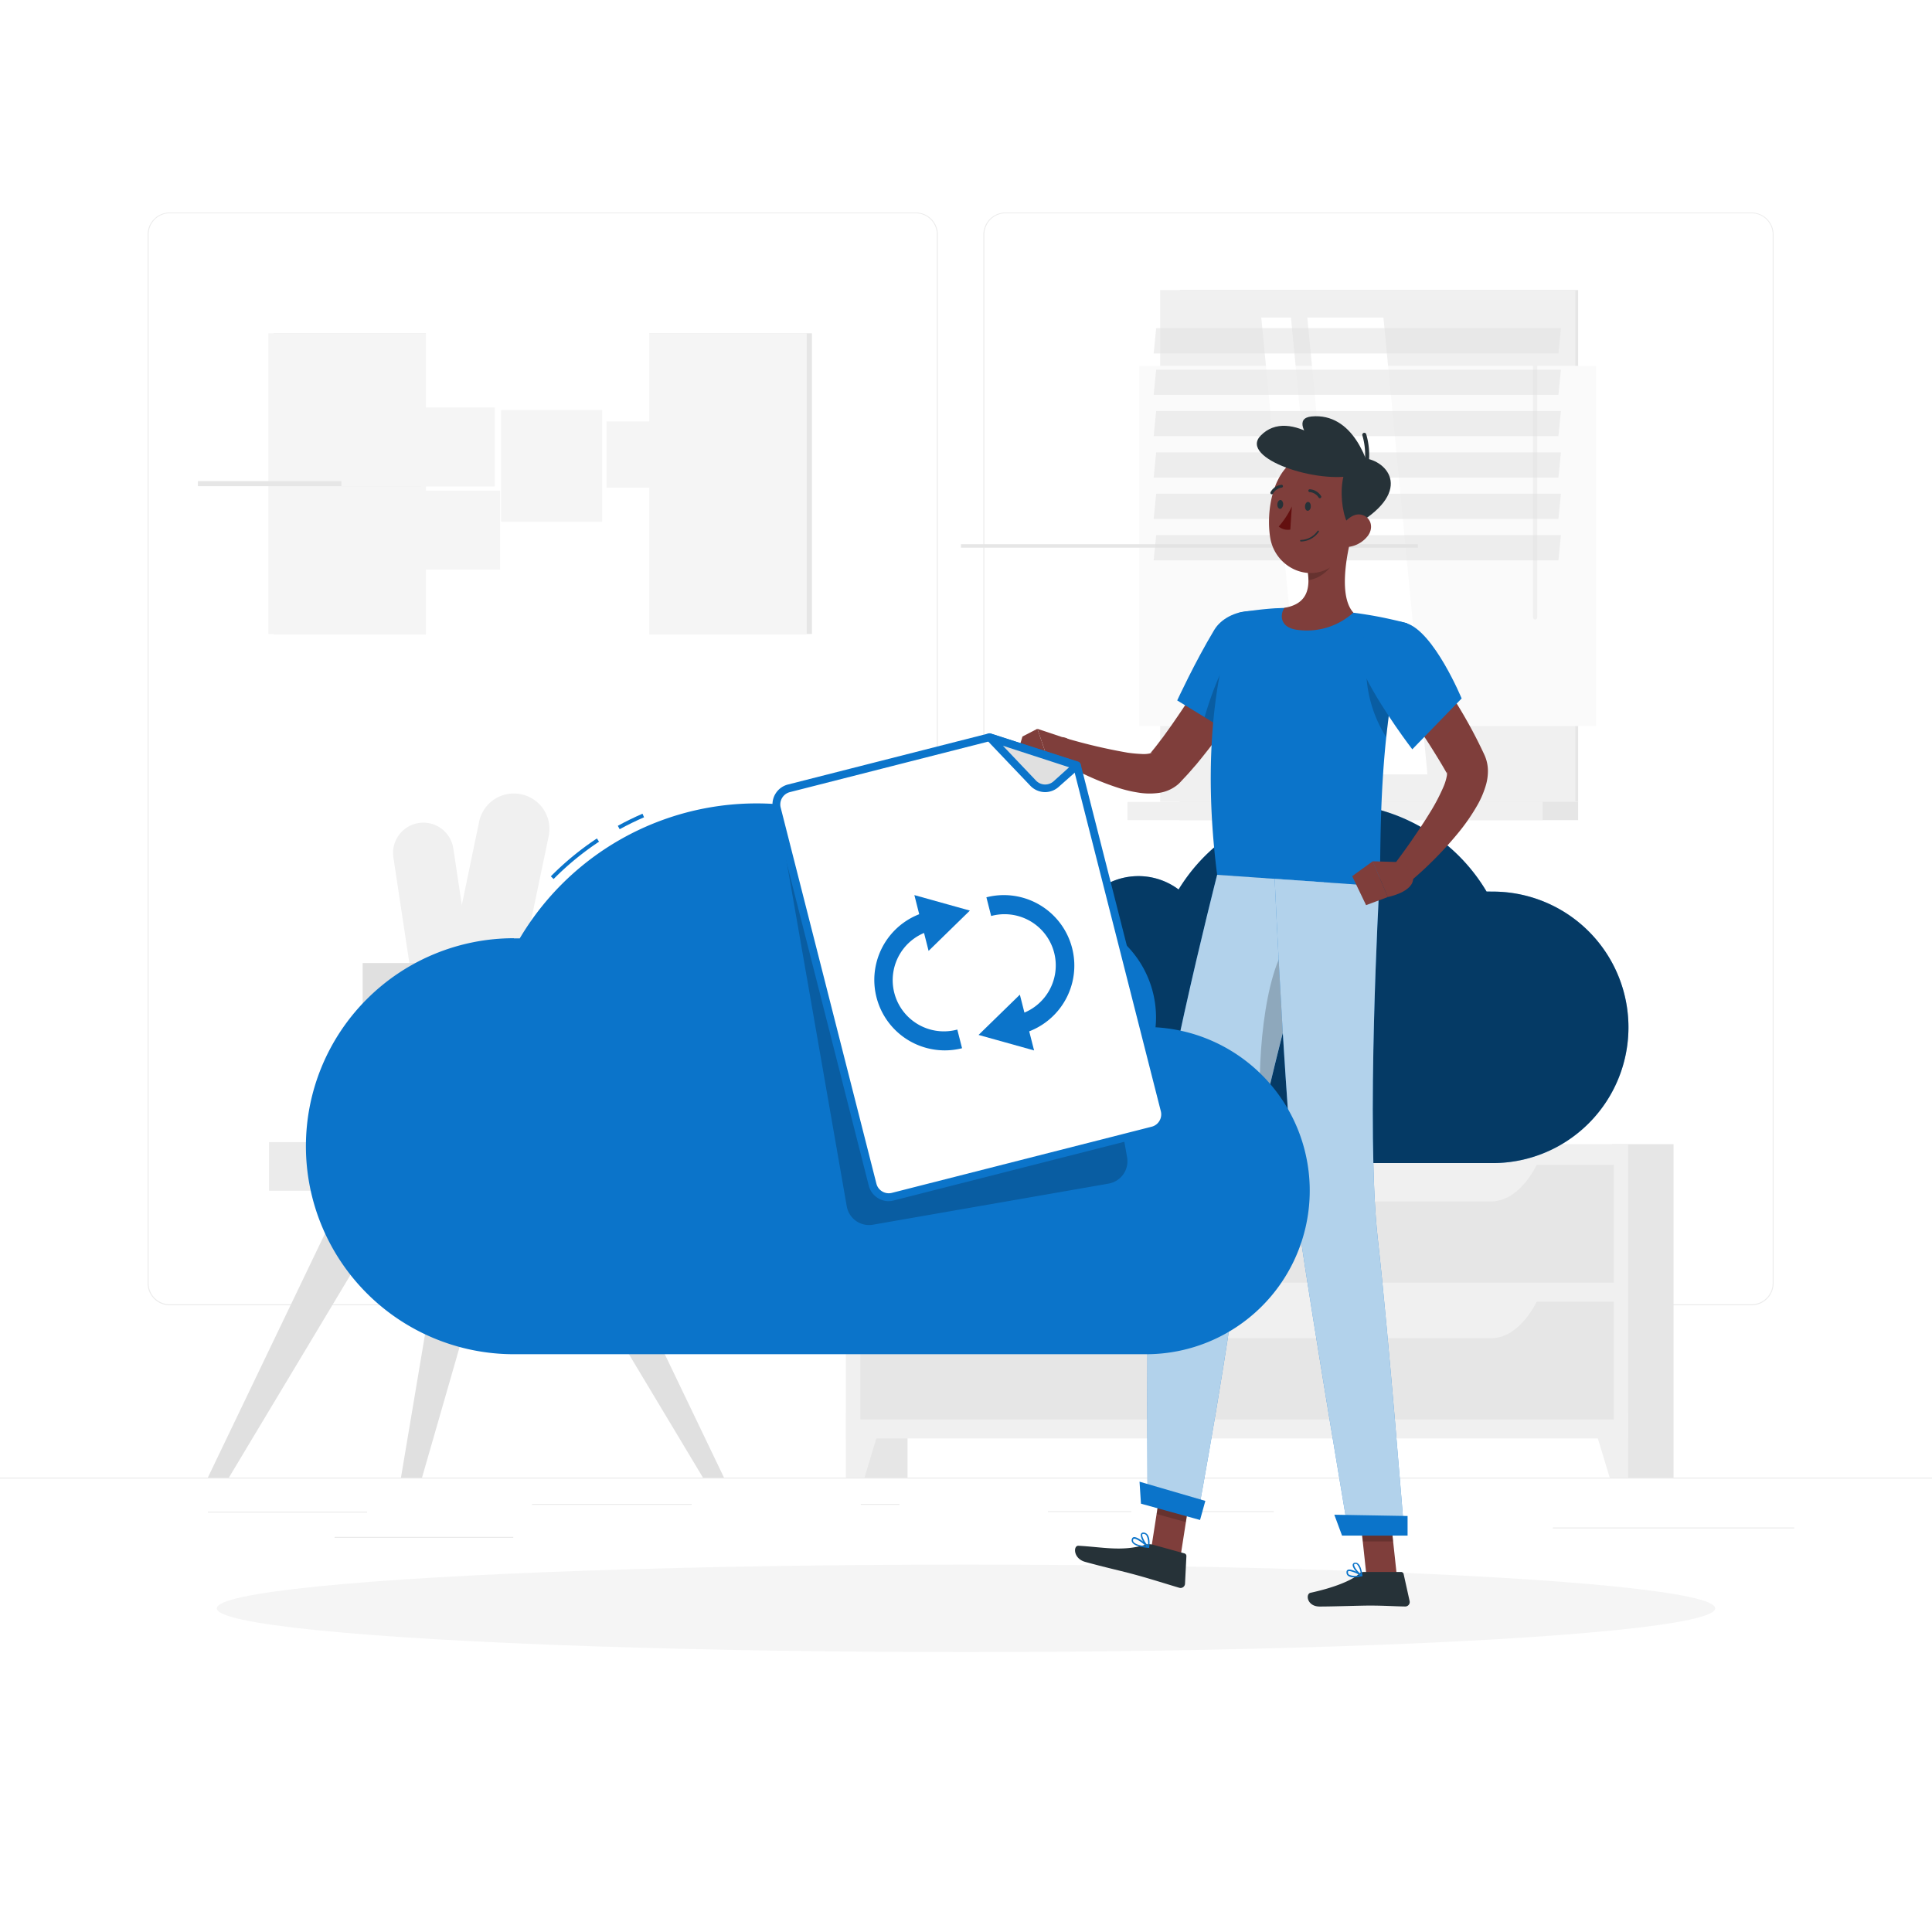 <svg class="animated" id="freepik_stories-cloud-sync" xmlns="http://www.w3.org/2000/svg" viewBox="0 0 500 500" version="1.1" xmlns:xlink="http://www.w3.org/1999/xlink" xmlns:svgjs="http://svgjs.com/svgjs"><style>svg#freepik_stories-cloud-sync:not(.animated) .animable {opacity: 0;}svg#freepik_stories-cloud-sync.animated #freepik--background-complete--inject-1 {animation: 1s 1 forwards cubic-bezier(.36,-0.01,.5,1.38) slideRight,6s Infinite  linear heartbeat;animation-delay: 0s,1s;}svg#freepik_stories-cloud-sync.animated #freepik--Shadow--inject-1 {animation: 1s 1 forwards cubic-bezier(.36,-0.01,.5,1.38) lightSpeedLeft;animation-delay: 0s;}svg#freepik_stories-cloud-sync.animated #freepik--cloud-2--inject-1 {animation: 1s 1 forwards cubic-bezier(.36,-0.01,.5,1.38) slideRight,3s Infinite  linear floating;animation-delay: 0s,1s;}svg#freepik_stories-cloud-sync.animated #freepik--Character--inject-1 {animation: 1s 1 forwards cubic-bezier(.36,-0.01,.5,1.38) slideLeft,1.5s Infinite  linear wind;animation-delay: 0s,1s;}svg#freepik_stories-cloud-sync.animated #freepik--cloud-1--inject-1 {animation: 1s 1 forwards cubic-bezier(.36,-0.01,.5,1.38) slideDown,1.5s Infinite  linear floating;animation-delay: 0s,1s;}            @keyframes slideRight {                0% {                    opacity: 0;                    transform: translateX(30px);                }                100% {                    opacity: 1;                    transform: translateX(0);                }            }                    @keyframes heartbeat {                0% {                    transform: scale(1);                }                10% {                    transform: scale(1.1);                }                30% {                    transform: scale(1);                }                40% {                    transform: scale(1);                }                50% {                    transform: scale(1.1);                }                60% {                    transform: scale(1);                }                100% {                    transform: scale(1);                }            }                    @keyframes lightSpeedLeft {              from {                transform: translate3d(-50%, 0, 0) skewX(20deg);                opacity: 0;              }              60% {                transform: skewX(-10deg);                opacity: 1;              }              80% {                transform: skewX(2deg);              }              to {                opacity: 1;                transform: translate3d(0, 0, 0);              }            }                    @keyframes floating {                0% {                    opacity: 1;                    transform: translateY(0px);                }                50% {                    transform: translateY(-10px);                }                100% {                    opacity: 1;                    transform: translateY(0px);                }            }                    @keyframes slideLeft {                0% {                    opacity: 0;                    transform: translateX(-30px);                }                100% {                    opacity: 1;                    transform: translateX(0);                }            }                    @keyframes wind {                0% {                    transform: rotate( 0deg );                }                25% {                    transform: rotate( 1deg );                }                75% {                    transform: rotate( -1deg );                }            }                    @keyframes slideDown {                0% {                    opacity: 0;                    transform: translateY(-30px);                }                100% {                    opacity: 1;                    transform: translateY(0);                }            }        </style><g id="freepik--background-complete--inject-1" style="transform-origin: 250px 226.5px 0px;" class="animable"><rect y="382.4" width="500" height="0.25" style="fill: rgb(235, 235, 235); transform-origin: 250px 382.525px 0px;" id="el19haf776uwp" class="animable"></rect><rect x="53.79" y="391.21" width="41.21" height="0.25" style="fill: rgb(235, 235, 235); transform-origin: 74.395px 391.335px 0px;" id="elg3f9xp6tivf" class="animable"></rect><rect x="137.67" y="389.21" width="41.33" height="0.25" style="fill: rgb(235, 235, 235); transform-origin: 158.335px 389.335px 0px;" id="elk9292yx4d5" class="animable"></rect><rect x="222.78" y="389.21" width="10" height="0.25" style="fill: rgb(235, 235, 235); transform-origin: 227.78px 389.335px 0px;" id="elzgurek3tsri" class="animable"></rect><rect x="86.58" y="397.75" width="46.25" height="0.25" style="fill: rgb(235, 235, 235); transform-origin: 109.705px 397.875px 0px;" id="elgex6ytjkl8d" class="animable"></rect><rect x="271.2" y="391.08" width="21.6" height="0.25" style="fill: rgb(235, 235, 235); transform-origin: 282px 391.205px 0px;" id="elfkqiu79jikq" class="animable"></rect><rect x="301.7" y="391.08" width="27.93" height="0.25" style="fill: rgb(235, 235, 235); transform-origin: 315.665px 391.205px 0px;" id="elzc6vr83mr2c" class="animable"></rect><rect x="401.89" y="395.31" width="62.44" height="0.25" style="fill: rgb(235, 235, 235); transform-origin: 433.11px 395.435px 0px;" id="eln6nnvon1iy" class="animable"></rect><path d="M237,337.8H43.91a5.71,5.71,0,0,1-5.7-5.71V60.66A5.71,5.71,0,0,1,43.91,55H237a5.71,5.71,0,0,1,5.71,5.71V332.09A5.71,5.71,0,0,1,237,337.8ZM43.91,55.2a5.46,5.46,0,0,0-5.45,5.46V332.09a5.46,5.46,0,0,0,5.45,5.46H237a5.47,5.47,0,0,0,5.46-5.46V60.66A5.47,5.47,0,0,0,237,55.2Z" style="fill: rgb(235, 235, 235); transform-origin: 140.46px 196.4px 0px;" id="eldv0mzsa7ixh" class="animable"></path><path d="M453.31,337.8H260.21a5.72,5.72,0,0,1-5.71-5.71V60.66A5.72,5.72,0,0,1,260.21,55h193.1A5.71,5.71,0,0,1,459,60.66V332.09A5.71,5.71,0,0,1,453.31,337.8ZM260.21,55.2a5.47,5.47,0,0,0-5.46,5.46V332.09a5.47,5.47,0,0,0,5.46,5.46h193.1a5.47,5.47,0,0,0,5.46-5.46V60.66a5.47,5.47,0,0,0-5.46-5.46Z" style="fill: rgb(235, 235, 235); transform-origin: 356.75px 196.4px 0px;" id="elb4t9rcbgyxs" class="animable"></path><g id="eluixf8mvsbo9"><rect x="305.33" y="75.07" width="103.09" height="132.46" style="fill: rgb(230, 230, 230); transform-origin: 356.875px 141.3px 0px; transform: rotate(180deg);" class="animable" id="elpiddppgidvs"></rect></g><g id="elyk4o3e3fhmb"><rect x="300.25" y="75.07" width="107.45" height="132.46" style="fill: rgb(240, 240, 240); transform-origin: 353.975px 141.3px 0px; transform: rotate(180deg);" class="animable" id="el2oyx9sd8cez"></rect></g><g id="elfvdfz7keyss"><rect x="305.33" y="207.53" width="103.09" height="4.72" style="fill: rgb(230, 230, 230); transform-origin: 356.875px 209.89px 0px; transform: rotate(180deg);" class="animable" id="elw0f7k84mjoh"></rect></g><g id="elsr0ic7vok8k"><rect x="291.79" y="207.53" width="107.45" height="4.72" style="fill: rgb(240, 240, 240); transform-origin: 345.515px 209.89px 0px; transform: rotate(180deg);" class="animable" id="elghwy7u98wrk"></rect></g><g id="elq3bgimz3i1q"><rect x="294.85" y="94.68" width="118.24" height="93.23" style="fill: rgb(250, 250, 250); transform-origin: 353.97px 141.295px 0px; transform: rotate(90deg);" class="animable" id="eloazaqbyuij"></rect></g><polygon points="369.42 200.41 358.03 82.18 338.33 82.18 349.72 200.41 369.42 200.41" style="fill: rgb(255, 255, 255); transform-origin: 353.875px 141.295px 0px;" id="eltyi1w7wkz4" class="animable"></polygon><path d="M397.29,160.34a.55.55,0,0,0,.55-.55v-73a.55.55,0,0,0-.55-.54.54.54,0,0,0-.54.54v73A.55.55,0,0,0,397.29,160.34Z" style="fill: rgb(240, 240, 240); transform-origin: 397.295px 123.295px 0px;" id="elhu30af1ygoi" class="animable"></path><polygon points="345.49 200.41 334.1 82.18 326.42 82.18 337.8 200.41 345.49 200.41" style="fill: rgb(255, 255, 255); transform-origin: 335.955px 141.295px 0px;" id="elkjfaw7morkn" class="animable"></polygon><g id="eldr0wkotrwn8"><rect x="248.69" y="140.84" width="118.24" height="0.9" style="fill: rgb(230, 230, 230); transform-origin: 307.81px 141.29px 0px; transform: rotate(90deg);" class="animable" id="el3ghqwug82j7"></rect></g><g id="el31mxvyeniqn"><polygon points="298.57 91.46 403.31 91.46 403.96 84.94 299.22 84.94 298.57 91.46" style="fill: rgb(224, 224, 224); opacity: 0.5; transform-origin: 351.265px 88.2px 0px;" class="animable" id="eloioig3mzdor"></polygon></g><g id="elq72wvlkxbz"><polygon points="298.57 102.17 403.31 102.17 403.96 95.66 299.22 95.66 298.57 102.17" style="fill: rgb(224, 224, 224); opacity: 0.5; transform-origin: 351.265px 98.915px 0px;" class="animable" id="elj60uf37omf"></polygon></g><g id="el09okryxv6mx"><polygon points="298.57 112.88 403.31 112.88 403.96 106.37 299.22 106.37 298.57 112.88" style="fill: rgb(224, 224, 224); opacity: 0.5; transform-origin: 351.265px 109.625px 0px;" class="animable" id="elqdu2s241d5d"></polygon></g><g id="elkld0bsyeich"><polygon points="298.57 123.6 403.31 123.6 403.96 117.08 299.22 117.08 298.57 123.6" style="fill: rgb(224, 224, 224); opacity: 0.5; transform-origin: 351.265px 120.34px 0px;" class="animable" id="el8cfweu580g"></polygon></g><g id="elm78fty5y2j"><polygon points="298.57 134.31 403.31 134.31 403.96 127.79 299.22 127.79 298.57 134.31" style="fill: rgb(224, 224, 224); opacity: 0.5; transform-origin: 351.265px 131.05px 0px;" class="animable" id="elkqewnujgfke"></polygon></g><g id="eltsi72fsgjt"><polygon points="298.57 145.02 403.31 145.02 403.96 138.5 299.22 138.5 298.57 145.02" style="fill: rgb(224, 224, 224); opacity: 0.5; transform-origin: 351.265px 141.76px 0px;" class="animable" id="el2su8ffqj24m"></polygon></g><g id="el8mq3cyoqoxh"><rect x="218.96" y="296.11" width="15.91" height="86.29" style="fill: rgb(230, 230, 230); transform-origin: 226.915px 339.255px 0px; transform: rotate(180deg);" class="animable" id="eljkdw3iaucvd"></rect></g><polygon points="223.73 382.4 218.96 382.4 218.96 365.89 228.73 365.89 223.73 382.4" style="fill: rgb(240, 240, 240); transform-origin: 223.845px 374.145px 0px;" id="el4qgdzovxynf" class="animable"></polygon><g id="elpxk6l6f9ob"><rect x="417.2" y="296.11" width="15.91" height="86.29" style="fill: rgb(230, 230, 230); transform-origin: 425.155px 339.255px 0px; transform: rotate(180deg);" class="animable" id="elbkeqdfgsyvt"></rect></g><g id="elv8eqhgbch5m"><rect x="218.96" y="296.11" width="202.4" height="76.15" style="fill: rgb(240, 240, 240); transform-origin: 320.16px 334.185px 0px; transform: rotate(180deg);" class="animable" id="eln3amggq0rd"></rect></g><polygon points="416.59 382.4 421.36 382.4 421.36 365.89 411.59 365.89 416.59 382.4" style="fill: rgb(240, 240, 240); transform-origin: 416.475px 374.145px 0px;" id="el0flb2k5niimg" class="animable"></polygon><g id="elntgb99u7zbj"><rect x="222.66" y="301.47" width="195" height="30.47" style="fill: rgb(230, 230, 230); transform-origin: 320.16px 316.705px 0px; transform: rotate(180deg);" class="animable" id="elt0v09rcar5"></rect></g><path d="M251.24,310.94H385.88c4.65,0,9.1-3.76,12.3-10.4H238.94C242.14,307.18,246.59,310.94,251.24,310.94Z" style="fill: rgb(240, 240, 240); transform-origin: 318.56px 305.74px 0px;" id="el1nzakk83x5h" class="animable"></path><g id="elyx1pr6as6t9"><rect x="222.66" y="336.87" width="195" height="30.47" style="fill: rgb(230, 230, 230); transform-origin: 320.16px 352.105px 0px; transform: rotate(180deg);" class="animable" id="elrgcylmtadqo"></rect></g><path d="M251.24,346.34H385.88c4.65,0,9.1-3.76,12.3-10.4H238.94C242.14,342.58,246.59,346.34,251.24,346.34Z" style="fill: rgb(240, 240, 240); transform-origin: 318.56px 341.14px 0px;" id="elfrr6vlqkjgo" class="animable"></path><path d="M375.57,274.89c2.48-2.42-.14-5.71,3.18-8s.48-5.85.59-9.09,4.47-3.77,5.71-7.54c.52-1.58-.09-3.55-1-5.31a6.06,6.06,0,0,0-9.84-1.49c-.13.15-.26.31-.38.48-2.47,3.29-.05,6.46-2.8,8.68s-7.68,2.67-7.52,6.37-3.57,4-5.56,6.87c-1.22,1.76-.29,4.67.61,6.65a6,6,0,0,0,3.21,3.09C365.11,276.91,371.59,278.78,375.57,274.89Z" style="fill: rgb(235, 235, 235); transform-origin: 371.303px 259.391px 0px;" id="elzxo3g2cxs7l" class="animable"></path><path d="M381.08,283.63c4.18-1.76,2.55-7,7.74-8.3s3.38-6.92,5.09-10.84S401.17,262,404.5,258c2.06-2.48,1.52-7.19.81-10.44a5.31,5.31,0,0,0-4.92-4.17,11.42,11.42,0,0,0-6.54,1.5c-4.59,2.85-3.16,7.88-7.58,9.27s-10.68-.41-12.26,4.19-6.29,3.2-10.1,5.73c-2.72,1.82-2.62,7-2.34,9.73a5.29,5.29,0,0,0,1.49,3.17C366,280,373.71,286.74,381.08,283.63Z" style="fill: rgb(224, 224, 224); transform-origin: 383.69px 263.895px 0px;" id="elo89opg13nv" class="animable"></path><path d="M377.73,262.42c2.74-2.1,5.62,1,8.41-2s5.85.38,9.08.73,4.37-3.88,8.29-4.57c1.63-.28,3.49.6,5.11,1.74a6,6,0,0,1,.05,9.94c-.16.11-.34.22-.52.32-3.61,2-6.4-.89-9,1.51s-3.75,7.21-7.39,6.52-4.49,3-7.6,4.52c-1.92,1-4.67-.39-6.5-1.56a6,6,0,0,1-2.59-3.62C374.22,272.49,373.3,265.81,377.73,262.42Z" style="fill: rgb(235, 235, 235); transform-origin: 392.823px 269px 0px;" id="elwx17ale8yqc" class="animable"></path><path d="M348,266.8s.87,29.31,34.23,29.31,34.22-29.31,34.22-29.31Z" style="fill: rgb(245, 245, 245); transform-origin: 382.225px 281.455px 0px;" id="elnxvp6iof0rq" class="animable"></path><rect x="69.62" y="295.59" width="101.93" height="12.57" style="fill: rgb(235, 235, 235); transform-origin: 120.585px 301.875px 0px;" id="el8awrjevzeep" class="animable"></rect><path d="M122,267.27h0a9.16,9.16,0,0,1-7.1-10.85L124,212.65a9.17,9.17,0,0,1,10.85-7.1h0A9.16,9.16,0,0,1,142,216.4l-9.15,43.77A9.15,9.15,0,0,1,122,267.27Z" style="fill: rgb(240, 240, 240); transform-origin: 128.449px 236.411px 0px;" id="elaa54b4whzek" class="animable"></path><path d="M116.46,266.31h0a7.84,7.84,0,0,1-8.93-6.57l-5.72-37.82a7.85,7.85,0,0,1,6.58-8.93h0a7.85,7.85,0,0,1,8.93,6.58L123,257.39A7.83,7.83,0,0,1,116.46,266.31Z" style="fill: rgb(240, 240, 240); transform-origin: 112.406px 239.651px 0px;" id="elcwr4gbeylvi" class="animable"></path><polygon points="137.62 295.59 103.54 295.59 96.44 255.03 144.72 255.03 137.62 295.59" style="fill: rgb(230, 230, 230); transform-origin: 120.58px 275.31px 0px;" id="eli88vbd1og4" class="animable"></polygon><rect x="93.85" y="249.24" width="53.47" height="11.58" style="fill: rgb(224, 224, 224); transform-origin: 120.585px 255.03px 0px;" id="ellc7cgrd1zs" class="animable"></rect><polygon points="187.37 382.4 151.74 308.16 137.39 308.16 181.92 382.4 187.37 382.4" style="fill: rgb(224, 224, 224); transform-origin: 162.38px 345.28px 0px;" id="elnkh0r5idzn" class="animable"></polygon><polygon points="53.79 382.4 89.42 308.16 103.77 308.16 59.24 382.4 53.79 382.4" style="fill: rgb(224, 224, 224); transform-origin: 78.78px 345.28px 0px;" id="elz8kohudpe98" class="animable"></polygon><polygon points="103.77 382.4 116.24 308.16 130.59 308.16 109.22 382.4 103.77 382.4" style="fill: rgb(224, 224, 224); transform-origin: 117.18px 345.28px 0px;" id="elsvnj7g9a32e" class="animable"></polygon><rect x="70.8" y="86.26" width="139.33" height="77.81" style="fill: rgb(230, 230, 230); transform-origin: 140.465px 125.165px 0px;" id="ely2pz3ebdq5" class="animable"></rect><rect x="69.46" y="86.26" width="139.33" height="77.81" style="fill: rgb(245, 245, 245); transform-origin: 139.125px 125.165px 0px;" id="eloqau5bo34m" class="animable"></rect><g id="el1qbbx9wa489"><rect x="110.22" y="65.5" width="57.81" height="119.33" style="fill: rgb(255, 255, 255); transform-origin: 139.125px 125.165px 0px; transform: rotate(90deg);" class="animable" id="elm1hc3jfosh"></rect></g><g id="eln5a2em8ahne"><rect x="51.21" y="124.51" width="57.81" height="1.31" style="fill: rgb(230, 230, 230); transform-origin: 80.115px 125.165px 0px; transform: rotate(90deg);" class="animable" id="el5k4bqqqwfxd"></rect></g><g id="elq602rgilc3d"><rect x="88.35" y="105.47" width="39.7" height="20.42" style="fill: rgb(245, 245, 245); transform-origin: 108.2px 115.68px 0px; transform: rotate(-3.66deg);" class="animable" id="elr8m4xq1med"></rect></g><g id="elpbo84n5tlts"><rect x="89.73" y="126.98" width="39.7" height="20.42" style="fill: rgb(245, 245, 245); transform-origin: 109.58px 137.19px 0px; transform: rotate(-3.434deg);" class="animable" id="elpib5j1ayx3"></rect></g><g id="el0kqk7yn7r1e"><rect x="129.68" y="106.11" width="26.16" height="28.93" style="fill: rgb(245, 245, 245); transform-origin: 142.76px 120.575px 0px; transform: rotate(-3.66deg);" class="animable" id="elnoeydzg2wxb"></rect></g><g id="elq6huecq3xeh"><rect x="156.96" y="109.07" width="26.16" height="17.12" style="fill: rgb(245, 245, 245); transform-origin: 170.04px 117.63px 0px; transform: rotate(-3.66deg);" class="animable" id="elygb1n5rf54"></rect></g><g id="el6shhyt4l4am"><rect x="169.5" y="114.88" width="11.76" height="34.94" style="fill: rgb(245, 245, 245); transform-origin: 175.38px 132.35px 0px; transform: rotate(86.34deg);" class="animable" id="elcybrykjuh2j"></rect></g></g><g id="freepik--Shadow--inject-1" style="transform-origin: 250px 416.24px 0px;" class="animable"><ellipse id="freepik--path--inject-1" cx="250" cy="416.24" rx="193.89" ry="11.32" style="fill: rgb(245, 245, 245); transform-origin: 250px 416.24px 0px;" class="animable"></ellipse></g><g id="freepik--cloud-2--inject-1" style="transform-origin: 335.959px 254.473px 0px;" class="animable"><path d="M385.72,230.73l-1,0a46.51,46.51,0,0,0-79.7-.53,17.35,17.35,0,0,0-27.75,13.91c0,.55,0,1.1.08,1.64A27.63,27.63,0,0,0,278.87,301H385.72a35.13,35.13,0,1,0,0-70.25Z" style="fill: #0B74CA; transform-origin: 335.959px 254.473px 0px;" id="elc340toim9ae" class="animable"></path><g id="el1w86bm4jr7n"><path d="M385.72,230.73l-1,0a46.51,46.51,0,0,0-79.7-.53,17.35,17.35,0,0,0-27.75,13.91c0,.55,0,1.1.08,1.64A27.63,27.63,0,0,0,278.87,301H385.72a35.13,35.13,0,1,0,0-70.25Z" style="opacity: 0.5; transform-origin: 335.959px 254.473px 0px;" class="animable" id="ells2stvp2k3"></path></g></g><g id="freepik--Character--inject-1" style="transform-origin: 323.977px 261.747px 0px;" class="animable"><polygon points="305.54 402.69 297.96 400.61 300.78 382.49 308.36 384.58 305.54 402.69" style="fill: rgb(127, 62, 59); transform-origin: 303.16px 392.59px 0px;" id="elrqchbjxse2m" class="animable"></polygon><polygon points="361.49 407.73 353.63 407.73 351.67 389.52 359.53 389.52 361.49 407.73" style="fill: rgb(127, 62, 59); transform-origin: 356.58px 398.625px 0px;" id="elr014mafd0n" class="animable"></polygon><path d="M353,406.82h9.59a.69.69,0,0,1,.67.54l1.55,7a1.16,1.16,0,0,1-1.15,1.4c-3.09-.05-5.34-.24-9.22-.24-2.39,0-9.6.25-12.9.25s-3.73-3.26-2.38-3.56c6.06-1.32,10.62-3.15,12.56-4.89A1.9,1.9,0,0,1,353,406.82Z" style="fill: rgb(38, 50, 56); transform-origin: 351.639px 411.295px 0px;" id="elxkmhwqegy3" class="animable"></path><path d="M298.26,399.74l8.28,2.28a.7.7,0,0,1,.5.7l-.36,7.15a1.15,1.15,0,0,1-1.46,1.05c-3-.88-7.24-2.24-11-3.27-4.39-1.21-8.24-2-13.39-3.44-3.11-.86-3.11-4.24-1.73-4.17,6.29.34,11.17,1.54,17.17-.21A3.64,3.64,0,0,1,298.26,399.74Z" style="fill: rgb(38, 50, 56); transform-origin: 292.629px 405.303px 0px;" id="elb90u2vsv5a" class="animable"></path><path d="M329.22,169.22c-2.91,5.05-6,9.85-9.19,14.63s-6.67,9.43-10.44,14c-1,1.12-1.93,2.26-3,3.36l-.78.84-.41.44a7.66,7.66,0,0,1-1.07.93,9.75,9.75,0,0,1-4.07,1.73,17.75,17.75,0,0,1-5.87-.06,32.79,32.79,0,0,1-4.71-1.11,72.38,72.38,0,0,1-16.15-7.48L276,191.1a142.69,142.69,0,0,0,15.82,3.69,35.24,35.24,0,0,0,3.64.34,7.27,7.27,0,0,0,2.58-.26c.2-.07.14-.16-.22.06a1.67,1.67,0,0,0-.28.22l.29-.35.61-.76c.84-1,1.63-2.1,2.44-3.14,3.2-4.35,6.27-9,9.26-13.62s6-9.42,8.83-14.09Z" style="fill: rgb(127, 62, 59); transform-origin: 301.375px 184.278px 0px;" id="elho7zyic8zdc" class="animable"></path><path d="M332.12,163.45c2.88,6.94-12.19,27.16-12.19,27.16l-15.27-9.34s4.58-9.94,9.6-18.27C317.7,157.29,328.87,155.61,332.12,163.45Z" style="fill: #0B74CA; transform-origin: 318.573px 174.372px 0px;" id="elz6oxgcu0wek" class="animable"></path><g id="elddvy4jcm6uv"><path d="M322.08,165.08,328.56,177a121.17,121.17,0,0,1-8.63,13.6l-8.19-5C313.41,179.9,317.1,169.11,322.08,165.08Z" style="opacity: 0.2; transform-origin: 320.15px 177.84px 0px;" class="animable" id="eln44vawn6ppr"></path></g><path d="M274.89,190.76l-6.42-2.15,3.39,9.91a8.45,8.45,0,0,0,6.49-2.33l-.4-2.59A3.34,3.34,0,0,0,274.89,190.76Z" style="fill: rgb(127, 62, 59); transform-origin: 273.41px 193.577px 0px;" id="el3y5dzhukx9u" class="animable"></path><polygon points="264.61 190.61 262.88 196.38 271.86 198.52 268.47 188.61 264.61 190.61" style="fill: rgb(127, 62, 59); transform-origin: 267.37px 193.565px 0px;" id="el6kjux04d3a5" class="animable"></polygon><g id="el2txs5sd6n2r"><polygon points="300.78 382.5 299.33 391.83 306.91 393.92 308.37 384.59 300.78 382.5" style="opacity: 0.2; transform-origin: 303.85px 388.21px 0px;" class="animable" id="elm44kse2oasb"></polygon></g><g id="el8005j4pbq1h"><polygon points="359.53 389.53 351.67 389.53 352.68 398.92 360.55 398.92 359.53 389.53" style="opacity: 0.2; transform-origin: 356.11px 394.225px 0px;" class="animable" id="elha7m6d02og"></polygon></g><path d="M364.17,161.3a177.3,177.3,0,0,0-5,25.87c-.75,6.09-1.19,11.9-1.47,17.18-.65,12.36-.38,21.78-.75,25-6.15-.42-29.32-2-41.95-2.92-5.13-40.14,3.13-62.81,4.88-67.05a1.46,1.46,0,0,1,1.08-.87,84.72,84.72,0,0,1,9.27-1.1c.72,0,1.44-.07,2.17-.08a155,155,0,0,1,17.84,1.24c1.12.13,2.26.3,3.36.48C359.23,159.93,364.17,161.3,364.17,161.3Z" style="fill: #0B74CA; transform-origin: 338.757px 193.34px 0px;" id="elvrdmnmerxe" class="animable"></path><g id="el6k4jf6sek0h"><path d="M353.58,172.62a33.18,33.18,0,0,0,5.19,18.18c.12-1.2.26-2.41.41-3.63.56-4.58,1.28-9.32,2.24-14.11Z" style="opacity: 0.2; transform-origin: 357.499px 181.71px 0px;" class="animable" id="elk4q3la7v6l9"></path></g><path d="M349.88,138.33c-1.52,5.67-3.38,16.1.37,20.21a17.87,17.87,0,0,1-14.13,4.51c-4.93-.45-4.94-3.92-3.71-5.75,6.51-1.08,6.68-5.84,5.87-10.38Z" style="fill: rgb(127, 62, 59); transform-origin: 340.99px 150.753px 0px;" id="elq23fi52slud" class="animable"></path><g id="elrdnccgeh8fj"><path d="M345.15,141.84l-6.86,5.07a19.75,19.75,0,0,1,.33,3.21c2.47-.18,6-2.63,6.45-5.17A8.5,8.5,0,0,0,345.15,141.84Z" style="opacity: 0.2; transform-origin: 341.773px 145.98px 0px;" class="animable" id="elglkdte5482n"></path></g><path d="M351.17,129.75c-1,7.73-1.22,12.31-5.43,16-6.32,5.59-15.66,1.36-17-6.53-1.18-7.1.69-18.56,8.51-21.12A10.65,10.65,0,0,1,351.17,129.75Z" style="fill: rgb(127, 62, 59); transform-origin: 339.85px 132.925px 0px;" id="el8jome9hb6oa" class="animable"></path><path d="M349.63,136.56c-3.07-2.45-4.33-18.75,3.19-18C359.24,119.11,366.28,127.51,349.63,136.56Z" style="fill: rgb(38, 50, 56); transform-origin: 353.577px 127.547px 0px;" id="elg0rdzzn0b9e" class="animable"></path><path d="M351,122.89c-9.72,2.61-30.39-4.25-24.78-10.11C333.72,104.94,347.33,116.89,351,122.89Z" style="fill: rgb(38, 50, 56); transform-origin: 338.135px 116.829px 0px;" id="elzb4mb94ph9" class="animable"></path><path d="M355.14,124.94c-7.86-1.15-24.16-16.36-15.7-17.16C350.11,106.77,354.36,119.44,355.14,124.94Z" style="fill: rgb(38, 50, 56); transform-origin: 346.105px 116.331px 0px;" id="elw1ad8o86ud" class="animable"></path><path d="M353.69,120.38h-.08a.5.5,0,0,1-.42-.57,18.24,18.24,0,0,0-.61-7.14.5.5,0,0,1,1-.28,19.24,19.24,0,0,1,.64,7.58A.5.5,0,0,1,353.69,120.38Z" style="fill: rgb(38, 50, 56); transform-origin: 353.454px 116.196px 0px;" id="elra8pxum37z8" class="animable"></path><path d="M354.08,138.56a7.41,7.41,0,0,1-4.84,2.94c-2.57.38-3.53-2-2.55-4.26.89-2,3.3-4.68,5.75-4S355.48,136.6,354.08,138.56Z" style="fill: rgb(127, 62, 59); transform-origin: 350.569px 137.336px 0px;" id="el4ui4gq1gs7r" class="animable"></path><path d="M297,389.3l12.84,3.53s9.18-49.27,11.48-73.66c.7-7.42,2.66-17.76,5.13-28.82,3.11-13.93,7-29,10.22-40.8,3.37-12.43,5.94-21.22,5.94-21.22L315,226.4s-16.72,65.21-17.53,89.2C296.62,340.54,297,389.3,297,389.3Z" style="fill: #0B74CA; transform-origin: 319.763px 309.615px 0px;" id="ela3h8igz0yy" class="animable"></path><g id="el7e4fmibxzu6"><path d="M297,389.3l12.84,3.53s9.18-49.27,11.48-73.66c.7-7.42,2.66-17.76,5.13-28.82,3.11-13.93,7-29,10.22-40.8,3.37-12.43,5.94-21.22,5.94-21.22L315,226.4s-16.72,65.21-17.53,89.2C296.62,340.54,297,389.3,297,389.3Z" style="fill: rgb(250, 250, 250); opacity: 0.7; transform-origin: 319.763px 309.615px 0px;" class="animable" id="elkgf4dupnd3"></path></g><g id="elx2gmll1e8w"><path d="M326.42,290.35c3.11-13.93,7-29,10.22-40.8l-2.86-6.17C326.93,251.51,325.09,276.68,326.42,290.35Z" style="opacity: 0.2; transform-origin: 331.329px 266.865px 0px;" class="animable" id="elsogxad6lqq8"></path></g><path d="M329.88,227.44s3,67.32,6.3,90.12c3.63,25,12.87,79.54,12.87,79.54h14.4s-4.11-52-6.87-76.43c-3.15-27.85.38-91.34.38-91.34Z" style="fill: #0B74CA; transform-origin: 346.665px 312.27px 0px;" id="elbw6cs9kw6xo" class="animable"></path><g id="elv71wv1v2j3j"><path d="M329.88,227.44s3,67.32,6.3,90.12c3.63,25,12.87,79.54,12.87,79.54h14.4s-4.11-52-6.87-76.43c-3.15-27.85.38-91.34.38-91.34Z" style="fill: rgb(250, 250, 250); opacity: 0.7; transform-origin: 346.665px 312.27px 0px;" class="animable" id="elhrlgzpw1pdj"></path></g><polygon points="347.32 397.41 364.28 397.41 364.28 392.34 345.32 392.01 347.32 397.41" style="fill: #0B74CA; transform-origin: 354.8px 394.71px 0px;" id="el0ka8tpls9ry" class="animable"></polygon><polygon points="295.28 389.15 310.57 393.37 311.94 388.43 294.91 383.46 295.28 389.15" style="fill: #0B74CA; transform-origin: 303.425px 388.415px 0px;" id="elu44ftkpfl8j" class="animable"></polygon><path d="M339.23,131.1c0,.63-.41,1.12-.83,1.09s-.71-.57-.67-1.2.42-1.12.83-1.09S339.27,130.46,339.23,131.1Z" style="fill: rgb(38, 50, 56); transform-origin: 338.48px 131.045px 0px;" id="elonv5o2v1ctb" class="animable"></path><path d="M332.08,130.6c-.05.63-.42,1.12-.83,1.09s-.71-.57-.67-1.2.42-1.12.83-1.09S332.12,130,332.08,130.6Z" style="fill: rgb(38, 50, 56); transform-origin: 331.33px 130.545px 0px;" id="elprzke1v6bp" class="animable"></path><path d="M334.33,131.07a22.57,22.57,0,0,1-3.4,5.2,3.67,3.67,0,0,0,3,.78Z" style="fill: rgb(99, 15, 15); transform-origin: 332.63px 134.09px 0px;" id="ela9ucz09dn68" class="animable"></path><path d="M341.61,128.94a.39.39,0,0,1-.35-.17,3,3,0,0,0-2.29-1.41.37.37,0,1,1,0-.74,3.69,3.69,0,0,1,2.91,1.74.37.37,0,0,1-.1.52A.58.58,0,0,1,341.61,128.94Z" style="fill: rgb(38, 50, 56); transform-origin: 340.273px 127.78px 0px;" id="elvy5hzqr6qmb" class="animable"></path><path d="M336.68,140.14h0a5.71,5.71,0,0,0,4.63-2.52.19.19,0,0,0-.07-.27.19.19,0,0,0-.27.07,5.47,5.47,0,0,1-4.31,2.32.19.19,0,0,0-.19.21A.19.19,0,0,0,336.68,140.14Z" style="fill: rgb(38, 50, 56); transform-origin: 338.904px 138.73px 0px;" id="elwnjf01ldea9" class="animable"></path><path d="M329.19,127.92a.38.38,0,0,1-.37-.56,3.69,3.69,0,0,1,2.82-1.9.37.37,0,0,1,.39.35.38.38,0,0,1-.35.39h0a3,3,0,0,0-2.21,1.54A.38.38,0,0,1,329.19,127.92Z" style="fill: rgb(38, 50, 56); transform-origin: 330.402px 126.691px 0px;" id="elxkvientqcbk" class="animable"></path><path d="M350.38,408.2a2.4,2.4,0,0,1-1.52-.4,1.12,1.12,0,0,1-.38-1,.56.56,0,0,1,.32-.52c.87-.45,3.41,1.11,3.69,1.29a.17.17,0,0,1,.09.18.21.21,0,0,1-.14.16A9.41,9.41,0,0,1,350.38,408.2Zm-1.17-1.63a.43.43,0,0,0-.24.05c-.05,0-.11.07-.12.22a.77.77,0,0,0,.25.67,3.82,3.82,0,0,0,2.8.14A7.63,7.63,0,0,0,349.21,406.57Z" style="fill: #0B74CA; transform-origin: 350.526px 407.203px 0px;" id="elf5jcee80dhb" class="animable"></path><path d="M352.39,407.92l-.09,0c-.81-.44-2.38-2.17-2.22-3a.61.61,0,0,1,.6-.49,1,1,0,0,1,.79.24c.91.74,1.1,3,1.11,3.11a.2.2,0,0,1-.09.17A.17.17,0,0,1,352.39,407.92Zm-1.58-3.19h-.09c-.24,0-.26.14-.27.19-.1.51.9,1.82,1.71,2.43a4.41,4.41,0,0,0-.93-2.46A.64.64,0,0,0,350.81,404.73Z" style="fill: #0B74CA; transform-origin: 351.324px 406.186px 0px;" id="elsgrp7q6rswi" class="animable"></path><path d="M297.23,400.58h0c-1.29-.09-3.55-.39-4.17-1.36a1,1,0,0,1-.1-1,.58.58,0,0,1,.43-.4c1.05-.24,3.68,2.13,4,2.4a.2.2,0,0,1,0,.21A.17.17,0,0,1,297.23,400.58Zm-3.73-2.36h-.05a.21.21,0,0,0-.17.17.64.64,0,0,0,.06.63c.35.54,1.58,1,3.33,1.14C295.61,399.25,294.11,398.15,293.5,398.22Z" style="fill: #0B74CA; transform-origin: 295.145px 399.191px 0px;" id="elz6d23l5lxwn" class="animable"></path><path d="M297.23,400.58a.18.18,0,0,1-.14,0c-.8-.66-2.16-2.8-1.79-3.62.09-.19.31-.4.81-.32a1.36,1.36,0,0,1,.91.59c.75,1.05.39,3.15.37,3.24a.16.16,0,0,1-.12.14Zm-1.4-3.62a.21.21,0,0,0-.19.12c-.22.49.65,2.11,1.43,2.93a4.33,4.33,0,0,0-.35-2.61,1,1,0,0,0-.67-.43A.86.86,0,0,0,295.83,397Z" style="fill: #0B74CA; transform-origin: 296.366px 398.616px 0px;" id="eltii12k37g6l" class="animable"></path><path d="M365.36,165.55a170.67,170.67,0,0,1,10.19,14.25,125.25,125.25,0,0,1,8.61,15.55,10,10,0,0,1,.91,4.42,13.06,13.06,0,0,1-.5,3.35,24.36,24.36,0,0,1-2.08,5,51.34,51.34,0,0,1-5.3,7.67,96.43,96.43,0,0,1-12.46,12.53l-4.24-4.11c1.62-2.21,3.32-4.48,4.88-6.76s3.12-4.57,4.52-6.87a50.59,50.59,0,0,0,3.63-6.84,13.38,13.38,0,0,0,.93-3,3,3,0,0,0,0-.87c0-.15-.09,0,0,.28-1.29-2.31-2.72-4.62-4.17-6.92s-3-4.57-4.61-6.85c-3.17-4.51-6.48-9.08-9.74-13.43Z" style="fill: rgb(127, 62, 59); transform-origin: 370.502px 196.935px 0px;" id="elvs7ytmpdpz" class="animable"></path><path d="M363.93,161.26c7.19,2.2,14.34,19.5,14.34,19.5L365.5,193.92s-7.62-9.91-12-18.57C348.68,165.91,355.22,158.6,363.93,161.26Z" style="fill: #0B74CA; transform-origin: 365.067px 177.314px 0px;" id="elx4lsxod28v" class="animable"></path><path d="M363.24,223.14l-8-.24,3.91,9.25s6.84-1.31,6.56-5Z" style="fill: rgb(127, 62, 59); transform-origin: 360.479px 227.525px 0px;" id="elfphjq8cexrr" class="animable"></path><polygon points="349.94 226.75 353.54 234.25 359.17 232.15 355.26 222.9 349.94 226.75" style="fill: rgb(127, 62, 59); transform-origin: 354.555px 228.575px 0px;" id="elaagpafes15g" class="animable"></polygon></g><g id="freepik--cloud-1--inject-1" style="transform-origin: 209.065px 270.125px 0px;" class="animable"><path d="M160.37,214.6l-.48-.88c2.07-1.14,4.22-2.19,6.39-3.13l.4.92C164.54,212.44,162.41,213.48,160.37,214.6Z" style="fill: #0B74CA; transform-origin: 163.285px 212.595px 0px;" id="elat4na6t57x" class="animable"></path><path d="M143.27,227.49l-.71-.7a75.35,75.35,0,0,1,11.92-9.8l.55.84A74.74,74.74,0,0,0,143.27,227.49Z" style="fill: #0B74CA; transform-origin: 148.795px 222.24px 0px;" id="elmw6qk6mn02h" class="animable"></path><path d="M133,242.85c.5,0,1,0,1.51,0a71.28,71.28,0,0,1,122.14-.81,26.59,26.59,0,0,1,42.53,21.31c0,.85-.05,1.68-.13,2.51a42.34,42.34,0,0,1-2.31,84.61H133a53.83,53.83,0,1,1,0-107.66Z" style="fill: #0B74CA; transform-origin: 209.065px 279.196px 0px;" id="elvqsr8z2syvj" class="animable"></path><g id="eluz1i8wl1gii"><path d="M274.69,202.1l17,97.43a5.87,5.87,0,0,1-4.77,6.78l-61,10.64a5.85,5.85,0,0,1-6.78-4.77l-17-97.43Z" style="opacity: 0.2; transform-origin: 246.958px 259.569px 0px;" class="animable" id="el6dtz1uvsmp2"></path></g><path d="M301.43,287.36,278.71,198.1l-22.63-7.3L204.18,204a4.31,4.31,0,0,0-3.12,5.24l24.78,97.35a4.32,4.32,0,0,0,5.24,3.12l67.23-17.12A4.31,4.31,0,0,0,301.43,287.36Z" style="fill: rgb(255, 255, 255); transform-origin: 251.244px 250.321px 0px;" id="elswiodbwv7wn" class="animable"></path><path d="M230,310.86a5.33,5.33,0,0,1-5.16-4L200.08,209.5a5.32,5.32,0,0,1,3.85-6.47l51.9-13.21a1,1,0,0,1,.56,0l22.63,7.3a1,1,0,0,1,.67.72l22.72,89.25a5.34,5.34,0,0,1-3.85,6.47l-67.23,17.11A5.42,5.42,0,0,1,230,310.86Zm26-119L204.42,205a3.3,3.3,0,0,0-2.38,4l24.78,97.35a3.24,3.24,0,0,0,1.51,2,3.27,3.27,0,0,0,2.5.36l67.23-17.12a3.24,3.24,0,0,0,2-1.51,3.27,3.27,0,0,0,.36-2.5l-22.58-88.72Z" style="fill: #0B74CA; transform-origin: 251.244px 250.32px 0px;" id="el9p6jkoxncls" class="animable"></path><path d="M278.71,198.1l-22.63-7.3,11.29,11.84a4.31,4.31,0,0,0,6,.24Z" style="fill: rgb(224, 224, 224); transform-origin: 267.395px 197.39px 0px;" id="ele5sv5q1uutn" class="animable"></path><path d="M270.49,205a5.31,5.31,0,0,1-3.85-1.66l-11.29-11.85a1,1,0,0,1,1-1.65l22.63,7.3a1,1,0,0,1,.68.76,1,1,0,0,1-.32,1L274,203.63A5.28,5.28,0,0,1,270.49,205Zm-10.94-12,8.55,9a3.28,3.28,0,0,0,4.59.18l4-3.61Z" style="fill: #0B74CA; transform-origin: 267.382px 197.401px 0px;" id="eluwsu7dhycki" class="animable"></path><path d="M253.25,267.84l10.69-10.42,1.18,4.64a13.25,13.25,0,0,0-8.61-25l-1.23-4.84a18.24,18.24,0,0,1,11.08,34.69l1.26,4.94Z" style="fill: #0B74CA; transform-origin: 265.645px 251.749px 0px;" id="elb3iqxfyc5ge" class="animable"></path><path d="M251,235.66l-10.68,10.43-1.18-4.64a13.25,13.25,0,0,0,8.61,25l1.23,4.83a18.24,18.24,0,0,1-11.09-34.68l-1.25-4.95Z" style="fill: #0B74CA; transform-origin: 238.633px 251.745px 0px;" id="elj65pz23gp6" class="animable"></path></g><defs>     <filter id="active" height="200%">         <feMorphology in="SourceAlpha" result="DILATED" operator="dilate" radius="2"></feMorphology>                <feFlood flood-color="#32DFEC" flood-opacity="1" result="PINK"></feFlood>        <feComposite in="PINK" in2="DILATED" operator="in" result="OUTLINE"></feComposite>        <feMerge>            <feMergeNode in="OUTLINE"></feMergeNode>            <feMergeNode in="SourceGraphic"></feMergeNode>        </feMerge>    </filter>    <filter id="hover" height="200%">        <feMorphology in="SourceAlpha" result="DILATED" operator="dilate" radius="2"></feMorphology>                <feFlood flood-color="#ff0000" flood-opacity="0.5" result="PINK"></feFlood>        <feComposite in="PINK" in2="DILATED" operator="in" result="OUTLINE"></feComposite>        <feMerge>            <feMergeNode in="OUTLINE"></feMergeNode>            <feMergeNode in="SourceGraphic"></feMergeNode>        </feMerge>            <feColorMatrix type="matrix" values="0   0   0   0   0                0   1   0   0   0                0   0   0   0   0                0   0   0   1   0 "></feColorMatrix>    </filter></defs></svg>